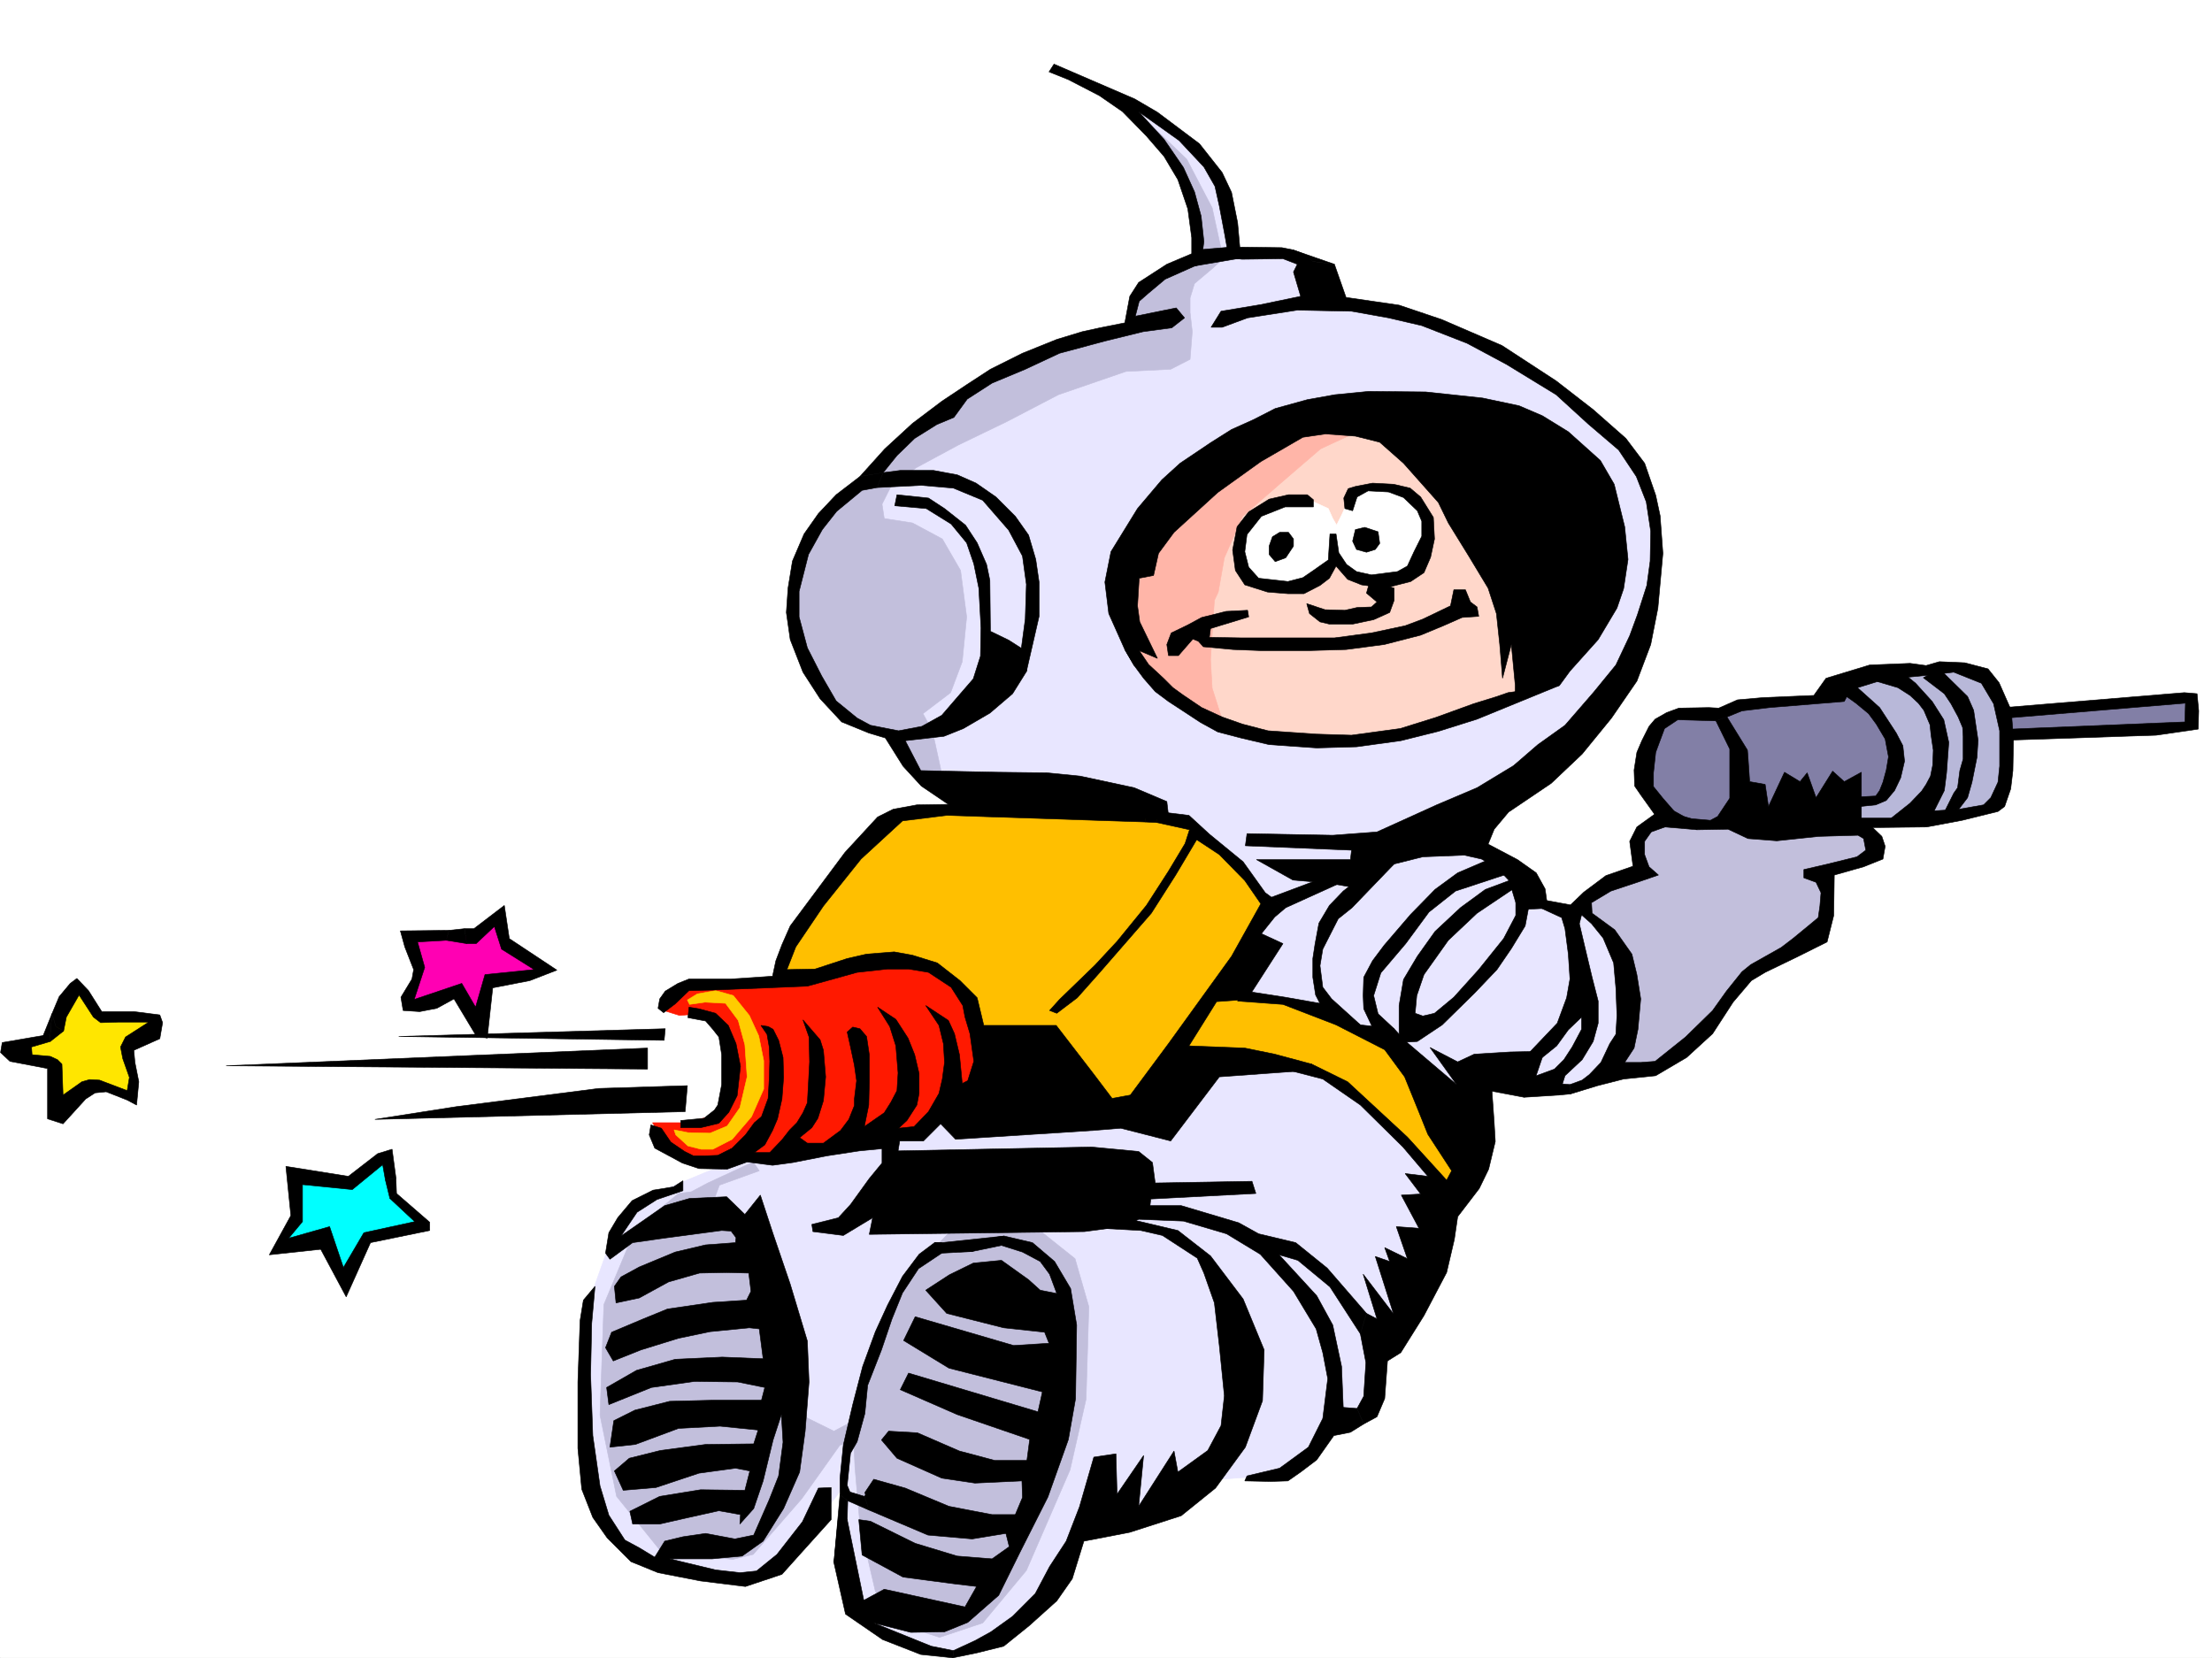 <svg xmlns="http://www.w3.org/2000/svg" width="2997.016" height="2246.666"><rect width="100%" height="100%" fill="#333333" stroke="none"/><defs><clipPath id="a"><path d="M0 0h2997v2244.137H0Zm0 0"/></clipPath></defs><path fill="#fff" d="M0 2246.297h2997.016V0H0Zm0 0"/><g clip-path="url(#a)" transform="translate(0 2.16)"><path fill="#fff" fill-rule="evenodd" stroke="#fff" stroke-linecap="square" stroke-linejoin="bevel" stroke-miterlimit="10" stroke-width=".743" d="M.742 2244.137h2995.531V-2.16H.743Zm0 0"/></g><path fill="#0ff" fill-rule="evenodd" stroke="#0ff" stroke-linecap="square" stroke-linejoin="bevel" stroke-miterlimit="10" stroke-width=".743" d="m516.238 1574.441-41.957 26.196-74.914-3.012 4.496 50.95-30.73 38.94 64.433-7.464 27.723 54.66 31.477-54.66 80.898-21-47.195-41.914-8.25-47.938zm0 0"/><path fill="#ff00b3" fill-rule="evenodd" stroke="#ff00b3" stroke-linecap="square" stroke-linejoin="bevel" stroke-miterlimit="10" stroke-width=".743" d="m672.832 1244.867-32.96 23.223-80.938 2.973 11.261 38.945-17.984 52.433 64.434-15.718 29.953 44.183 17.242-58.418 78.668-20.957-62.168-35.23zm0 0"/><path fill="#ffe600" fill-rule="evenodd" stroke="#ffe600" stroke-linecap="square" stroke-linejoin="bevel" stroke-miterlimit="10" stroke-width=".743" d="m100.41 1345.234-32.219 59.903-48.718 17.984 59.937 24.715 3.012 53.176 44.183-29.211 56.227 14.976-6.766-69.636 40.47-35.23-80.157-2.97-31.473-37.46zm0 0"/><path fill="#e8e6ff" fill-rule="evenodd" stroke="#e8e6ff" stroke-linecap="square" stroke-linejoin="bevel" stroke-miterlimit="10" stroke-width=".743" d="m1030.988 1557.195-140.133 58.418-43.44 25.492-27.724 61.387-23.968 67.41-3.008 161.051 5.238 99.629 46.45 69.637 58.456 25.492 85.395 14.23 49.46-6.761 83.165-89.89 17.988-23.188 6.723 113.078 17.988 57.672 97.399 51.691 58.453-6.727 79.41-51.691 73.43-122.11 133.37-25.452 48.72-32.22 91.417-6.722 62.168-53.922 48.719-32.96 18.727-80.157 112.375-241.168 30.734-121.367 95.129 5.281 45.707-11.262 55.445-61.425-30.695-158.043-58.453-6.727-50.95-21.738-25.492-45.668-79.41-32.219-128.875 22.485-211.297-15.72-555.18 401.438zm0 0"/><path fill="#ffbf00" fill-rule="evenodd" stroke="#ffbf00" stroke-linecap="square" stroke-linejoin="bevel" stroke-miterlimit="10" stroke-width=".743" d="m1210.027 1101.8-122.851 150.536-34.488 57.672 12.75 32.219 457.039 170.043 86.175-67.407 149.09-3.011 83.164 41.953 116.125 125.082h28.504l8.215-89.89-84.652-93.606-80.157-38.985-80.195-25.453-75.656-12.746 32.219-99.586 25.453-48.719-147.602-115.347-343.887 17.246zm0 0"/><path fill="#827fa6" fill-rule="evenodd" stroke="#827fa6" stroke-linecap="square" stroke-linejoin="bevel" stroke-miterlimit="10" stroke-width=".743" d="m2490.512 942.27-122.89 16.46-71.903 8.25-42.7 5.985-28.503 59.941 17.988 61.387 53.215 43.438 352.133-53.176 80.195-88.364 242.73-12.003V944.5l-286.21 24.711-108.622-26.941zm0 0"/><path fill="#b8b8d9" fill-rule="evenodd" stroke="#b8b8d9" stroke-linecap="square" stroke-linejoin="bevel" stroke-miterlimit="10" stroke-width=".743" d="m2500.992 931.754 49.461 41.21 20.996 44.927-18.726 64.437-54.703 10.477 2.972 24.71 82.422-3.753 109.402-13.45 24.711-32.218 3.012-76.399-24.71-71.164-46.454-16.46-148.383 16.46zm0 0"/><path fill="#c2bfdc" fill-rule="evenodd" stroke="#c2bfdc" stroke-linecap="square" stroke-linejoin="bevel" stroke-miterlimit="10" stroke-width=".743" d="m2142.875 1223.125 83.91-42.695-8.25-42.7 34.484-28.425 57.672 9.738 59.942-1.527 158.082 8.25 18.726 26.98-74.914 36.676 3.754 59.941-80.898 60.645-27.762 10.515-62.91 84.614-59.2 45.707h-60.683l21.742-75.657-17.242-98.886-37.46-37.418zM919.32 1617.137l-58.418 47.937-42.734 102.598-5.238 149.793 22.48 110.105 59.2 73.43 98.14 11.965 27.723-6.727 65.96-75.656 51.688-72.648 18.73-3.754 1.485 33.703 6.766 77.886 20.957 90.633 40.468 47.196 46.453 14.976 58.454-19.472 59.195-71.16 59.16-136.305 21.738-95.875 3.754-125.078-18.726-65.18-56.188-44.926-111.672 6.723-52.43 54.664-44.968 100.367-34.445 102.64-26.98 14.231-53.177-26.234-15.757-80.899-11.22-123.554-56.968-70.422-26.98-8.25 8.992-23.969 53.96-19.469-8.25-11.965-61.429 28.465-22.48 11.965zm0 0"/><path fill="#ff1900" fill-rule="evenodd" stroke="#ff1900" stroke-linecap="square" stroke-linejoin="bevel" stroke-miterlimit="10" stroke-width=".743" d="m903.602 1359.469 28.464-25.492 173.84-12.711 95.91-22.48 62.914 11.222 51.727 44.223 15.719 87.62-65.18 79.415-29.246 16.46-76.402 12.747-122.149 20.957-26.937-5.985-53.219 11.965-47.191-11.965-27.723-44.18h44.184l42.734-10.519 24.71-54.66-18.726-68.152-29.988-14.235-26.2 2.23-21.738-6.726zm0 0"/><path fill="#fc0" fill-rule="evenodd" stroke="#fc0" stroke-linecap="square" stroke-linejoin="bevel" stroke-miterlimit="10" stroke-width=".743" d="m931.324 1354.973 13.489-8.25 24.71-4.496 23.97 6.761 21.737 26.942 12.747 27.722 6.726 33.703v38.2l-16.46 37.46-26.235 30.692-26.238 13.488h-15.72l-17.984-4.496-16.46-14.972-2.27-6.727 18.73 3.715 29.989.742 23.226-9.734 17.203-24.711 9.778-41.918-3.012-43.477-8.992-32.922-17.246-23.226-27.719-1.528-20.961 3.012zm0 0"/><path fill="#e8e6ff" fill-rule="evenodd" stroke="#e8e6ff" stroke-linecap="square" stroke-linejoin="bevel" stroke-miterlimit="10" stroke-width=".743" d="m1520.988 136.305 72.688 77.18 35.933 105.609-11.222 41.918-62.168 56.183-72.688 63.657-271.98 147.562-34.485 77.145 96.657 360.27 290.707 40.468 46.453 11.219 59.195 44.964 47.977 74.137 98.14-44.926 97.399-68.152 188.07-94.387 110.887-125.082L2247 770.738l-7.469-90.633-24.75-56.93-92.16-91.374-105.648-62.172-89.149-40.43-122.11-22.48-32.218-53.176-43.476-14.977h-59.942v-51.691l-29.95-64.434-43.48-41.171-62.167-35.973zm0 0"/><path fill="#c2bfdc" fill-rule="evenodd" stroke="#c2bfdc" stroke-linecap="square" stroke-linejoin="bevel" stroke-miterlimit="10" stroke-width=".743" d="m1534.48 145.297 73.43 70.418 34.445 65.922 14.977 68.894-14.977 13.489-23.968 20.214-5.98 19.473v19.473l2.972 26.234-2.973 37.461-26.238 13.45-60.68 3.01-91.418 31.474-70.418 36.675-65.18 31.477-56.968 30.695-34.45 25.492-12.003 23.97 3.012 19.472 38.203 5.98 40.464 21.7 24.715 42.699 8.25 62.91-5.984 60.683-15.758 41.954-37.457 28.464 12.746 23.227 16.5 75.621-38.238-19.473-32.961-48.68-53.176-19.472-68.191-81.64-16.5-72.649 13.488-78.629 51.691-74.172 41.211-22.484 59.2-62.168 122.89-88.367 143.106-48.68 26.195-5.98 3.012-39.727 59.199-45.668 36.715-10.48-12.004-74.172-32.219-65.18-80.898-83.125zm0 0"/><path fill="#ffd7ca" fill-rule="evenodd" stroke="#ffd7ca" stroke-linecap="square" stroke-linejoin="bevel" stroke-miterlimit="10" stroke-width=".743" d="m1786.207 577.508-110.105 41.914-163.364 159.566 18.73 102.598 62.208 62.172 108.62 52.433 133.372 4.497 98.14-16.5 164.102-60.645-94.386-292.86-162.618-59.199zm0 0"/><path fill="#ffb5a8" fill-rule="evenodd" stroke="#ffb5a8" stroke-linecap="square" stroke-linejoin="bevel" stroke-miterlimit="10" stroke-width=".743" d="m1832.656 587.984-43.441 20.215-53.957 46.453-51.692 44.926-24.71 56.188-8.25 46.41-5.239 11.261-5.238 80.153 2.227 38.945 16.5 51.653-72.688-45.672-54.7-56.93-10.48-102.598 110.89-127.347 141.618-74.133zm0 0"/><path fill="#fff" fill-rule="evenodd" stroke="#fff" stroke-linecap="square" stroke-linejoin="bevel" stroke-miterlimit="10" stroke-width=".743" d="m1805.715 702.59-6.02-13.492-26.199-12.004-43.477 6.023-41.21 25.453-8.25 33.703 8.25 33.707 13.488 14.23 51.691 3.013 53.957-31.477 32.961 23.227h43.48l37.458-14.235 16.46-53.918-21.699-42.695-32.218-11.262h-41.211l-15.016 11.262-9.738 22.441-7.465 15.016zm0 0"/><path fill-rule="evenodd" stroke="#000" stroke-linecap="square" stroke-linejoin="bevel" stroke-miterlimit="10" stroke-width=".743" d="m1751.758 338.566-14.977-3.011-56.968-.742-2.97-32.961-8.25-41.211-12.745-26.942-30.735-38.941-56.93-42.7-30.734-17.984-109.36-47.195-6.765 10.48 26.235 10.52 41.957 21.7 31.472 21.737 32.219 32.922 23.969 27.723 18.73 31.476 13.488 39.688 5.239 38.941v21.739l-33.703 14.234-38.2 24.711-12.003 18.73-6.727 35.93-33.742 6.766-23.969 5.238-34.445 10.48-46.492 18.731-43.442 21.7-32.215 20.995-33.707 22.446-39.722 29.988-37.461 34.445-33.703 37.461 31.476-5.242 18.727-23.223 23.968-23.226 29.954-18.73 23.222-9.735 17.988-24.711 33.743-21.742 44.925-18.727 46.45-21.699 61.468-16.5 51.688-12.71 38.945-5.24 17.242-13.487-11.222-13.493-55.442 11.223 5.239-20.215 11.964-10.476 23.227-19.473 40.469-17.988 8.992-9.735 3.008-23.226-3.75-34.446-8.996-32.96-14.973-32.962-26.238-38.203-34.446-37.418 54.66 38.946 33.743 35.933 14.976 26.235 5.985 26.941 7.504 39.723 5.242 29.953 17.984 2.226 55.445-.742 19.473 7.508-5.242 10.48 9.738 32.961-53.96 11.22-53.919 8.995-13.488 21.739h14.977l34.484-12.746 67.41-10.481 73.43 1.488 50.203 8.993 44.965 10.476 61.426 23.969 53.214 28.465 67.41 41.21 43.477 39.688 41.211 35.192 23.969 35.972 13.492 34.445 5.98 39.688-.742 40.469-4.496 32.96-12.746 39.688-10.48 28.465-18.727 39.684-29.992 36.714-38.942 44.926-36.714 26.239-32.961 28.464-49.465 29.95-54.7 23.226-80.898 36.676-59.941 4.496-116.164-2.23-2.23 16.46 143.85 5.985-1.487 12.746h-127.387l49.46 27.723 50.204 4.496 42.7 7.468 24.71-18.73 19.512-14.977 38.941-9.734 56.188-2.226 23.226 5.238 21.739 12.746 15.718 16.46 8.992 29.95 12.004 8.996 31.477-1.488-3.754-26.235-12.004-21.703-25.453-17.984-39.727-20.957 8.25-20.215 19.473-23.226 57.711-38.942 41.953-39.726 39.727-48.68 34.449-50.164 18.726-49.465 9.739-49.422 6.761-74.172-3.753-50.906-5.98-27.723-15.017-43.441-25.453-33.703-44.222-38.946-50.203-38.941-73.43-47.937-81.64-35.23-57.716-19.47-71.902-10.48-15.758-44.926-29.207-3.754-13.492-10.48zm0 0"/><path fill-rule="evenodd" stroke="#000" stroke-linecap="square" stroke-linejoin="bevel" stroke-miterlimit="10" stroke-width=".743" d="m1751.758 338.566 56.187 19.473-29.207-3.754zm-129.618 0 44.965-3.753-2.265 14.234-45.707 11.219zm0 0"/><path fill-rule="evenodd" stroke="#000" stroke-linecap="square" stroke-linejoin="bevel" stroke-miterlimit="10" stroke-width=".743" d="m1619.133 360.266 70.418-11.961-22.446-13.492zM1165.102 645.66l-32.22 24.711-24.007 25.453-19.473 27.723-15.715 36.715-5.984 36.675-2.266 32.961 5.239 36.715 17.242 44.184 23.226 35.969 29.208 31.437 36.714 14.977 22.485 6.765 23.965 38.2 24.75 26.941 46.453 31.473h68.933l120.621 5.984 99.668 8.992-3.011-25.453-44.223-18.73-73.43-15.758-44.925-4.457-66.704-.782-71.164-1.484-32.96-.746-20.997-40.469 52.434-5.98 26.234-10.48 35.973-20.958 30.734-26.234 18.727-29.953 2.973-25.453-26.977-17.243-24.715-11.964-.742-68.934-4.496-21.7-12.746-29.206-15.719-23.969-28.465-22.484-21.738-14.23-42.7-4.497-3.007 14.973 42.695 3.754 33.703 20.957 21 25.496 9.735 28.426 6.765 32.96 2.97 53.958-.743 38.199-9.734 30.695-23.97 27.723-18.73 21.699-26.976 14.977-31.477 6.019-38.2-7.508-17.987-9.734-28.465-23.227-19.512-33.703-19.469-38.2-11.222-41.956v-34.445l12.746-50.168 18.73-33.704 19.469-24.71 34.45-28.465 20.253-3.754 8.25-20.215zm0 0"/><path fill-rule="evenodd" stroke="#000" stroke-linecap="square" stroke-linejoin="bevel" stroke-miterlimit="10" stroke-width=".743" d="m1196.578 640.418 23.223-3.008h44.93l32.214 5.98 25.496 11.262 26.977 18.727 26.2 26.2 17.984 25.452 9.738 32.961 4.496 30.735v46.41l-17.207 74.914-8.25-20.957 6.727-50.203 1.523-47.196-5.277-38.199-18.727-35.191-35.191-40.469-39.727-16.461-43.441-3.75-59.938 3.008zM1536.707 901.8 1524 880.103l-21.738-48.68-5.239-42.695 8.211-41.211 35.97-58.418 32.96-38.942 24.754-22.484 41.21-27.723 28.466-17.984 29.949-13.45 29.246-14.976 43.441-12.004 37.457-6.726 45.708-4.496 77.183.742 77.184 8.25 49.422 10.48 31.476 13.488 35.23 21.704 43.438 38.941 18.73 32.219 14.231 57.672 4.5 44.183-5.984 39.688-8.992 26.234-25.454 42.7-38.242 42.695-14.23 19.472-59.942 12.746V928.04l-5.238-54.703-11.965 45.71-3.754-45.71-4.496-41.914-11.262-34.485-26.195-43.44-27.723-44.927-13.492-27.722-47.23-53.176-32.219-28.465-32.96-8.25-40.43-2.973-30.735 4.5-56.969 32.961-58.414 41.914-59.195 53.957-21 28.426-6.723 29.988-19.472 3.754-2.27 37.422 3.012 21.739 23.969 49.421-24.711-10.48 5.238 17.246zm0 0"/><path fill-rule="evenodd" stroke="#000" stroke-linecap="square" stroke-linejoin="bevel" stroke-miterlimit="10" stroke-width=".743" d="m1536.707 901.8 12.746 17.247 15.719 17.984 17.988 13.45 19.508 12.75 23.969 15.714 23.226 12.75 31.477 8.25 38.2 8.992 64.437 4.497 53.957-1.528 59.941-8.25 50.945-12.707 52.434-16.5 111.633-45.668-69.676 9.735-14.977 5.242-31.476 9.734-51.688 18.73-47.976 14.973-65.922 8.996-47.938-1.488-65.18-4.496-34.488-8.992-27.718-9.735-27.723-12.75-25.457-17.203-13.488-9.773-12.746-12.707-20.215-18.73-12.746-18.731-19.473-1.484Zm234.523-231.429h-25.453l-26.238 5.98-27.723 17.243-15.714 20.215-6.024 31.476 3.754 27.684 12.746 19.472 30.695 9.735 27.72 2.27h21.741l21.739-11.223 12.746-9.739 8.992-16.5 15.719 17.989 18.73 7.468 31.477 4.496 35.226-8.996 17.95-11.96 8.992-20.961 5.277-24.75-1.523-29.208-17.243-27.683-14.234-12.004-22.48-5.238-28.465-1.485-23.227 4.496-9.738 2.973-5.98 12.746 1.484 14.23 10.48 2.973 6.02-18.691 14.976-8.25 27.723 1.488 20.215 7.508 18.726 17.945 6.024 14.23v20.255l-10.48 20.96-8.993 19.47-13.488 7.507-35.23 4.496-20.215-4.496-13.489-9.734-10.52-15.758-3.714-25.453h-8.25l-2.266 35.187-20.214 14.235-14.235 9.734-20.254 5.238-39.683-4.457-13.493-15.011-5.238-20.957 2.973-23.227 19.512-24.71 32.218-12.747h38.2v-9.738zm0 0"/><path fill-rule="evenodd" stroke="#000" stroke-linecap="square" stroke-linejoin="bevel" stroke-miterlimit="10" stroke-width=".743" d="M1745.777 721.316h-12.004l-9.738 5.985-4.496 12.707v11.258l8.25 9.738 14.234-5.238 10.477-15.758v-9.738zm121.363-.781-17.984-5.984-12.746 3.011-3.754 15.72 5.278 11.222 13.492 3.754 11.965-3.754 5.98-8.211zm-96.652 97.399 24.711 8.21 26.977.782 16.5-3.754 19.472-.742 7.508-6.766-14.23-11.965 2.969-10.476 18.73-1.528 15.758 5.242v16.5l-6.024 16.461-21.699 9.735-28.504 6.023h-31.437l-12.746-3.011-14.23-11.223zm0 0"/><path fill-rule="evenodd" stroke="#000" stroke-linecap="square" stroke-linejoin="bevel" stroke-miterlimit="10" stroke-width=".743" d="m1640.129 851.637 51.687-15.758-1.484-8.953-29.246 1.484-32.961 8.25-19.473 10.48-21.738 10.481-5.984 15.715 2.23 14.977h13.488l19.512-22.442 7.469 2.969 6.762 7.508 40.43 3.754 38.241 1.484h63.653l50.988-1.484 51.688-6.766 49.425-12.707 30.73-12.746 25.493-11.223 22.484-1.523-2.27-12.707-8.991-6.766-6.727-16.46h-15.754l-4.496 21.702-37.46 17.985-23.97 8.992-45.707 9.738-50.203 6.723h-125.12l-44.224-.742zm-349.164 238.16-48.719.781-32.219 5.98-20.957 10.481-44.222 47.937-74.172 99.626-11.223 25.453-8.25 21.742-4.496 20.957-56.187 3.754h-56.97l-14.972 5.98-17.246 10.48-7.469 10.477-2.265 12.746 7.507 5.985 15.72-11.965 18.726-17.984 32.219-.747 74.957-3.007 53.175-2.23 35.227-9.735 32.219-8.992 41.21-4.5h28.465l26.98 4.5 30.692 20.21 15.758 24.715 3.012 15.754 6.726 22.446 5.239 37.457-8.25 26.238-7.47 3.71-3.753-38.94-6.762-28.465-8.215-17.946-30.73-20.254 17.984 26.977 5.985 24.71 1.523 25.454-3.012 22.484-4.496 19.473-14.23 24.711-19.473 20.254-20.996 2.226 11.223-10.476 13.488-20.957 3.012-15.758v-26.941l-5.985-25.493-8.992-22.445-16.5-25.492-24.71-16.461 16.46 26.2 8.25 26.234 3.012 36.675-1.488 23.97-8.25 15.757-8.993 14.23-26.976 18.73 5.98-29.206.743-31.477v-36.715l-3.715-24.71-8.992-10.48-9.735-2.267-7.508 6.762 4.496 20.215 5.239 24.711 3.011 21-3.011 24.71v8.993l-7.508 18.727-11.219 14.976-23.226 17.203h-21.739l-10.48-7.465 16.5-13.492 8.21-12.746 7.509-23.969 3.011-32.18-3.011-35.972-4.497-14.23-23.226-26.98 8.25 23.226.742 33.703-3.008 55.445-5.984 13.488-8.25 13.493-9.734 9.734-10.48 13.45-16.5 17.241h-20.958l14.23-10.476 10.481-19.473 6.727-15.758 6.02-26.937 2.23-29.211-.747-26.977-5.98-23.226-7.508-14.977-6.722-3.75-9.739-1.488 8.211 12.004 3.012 17.203.742 19.473-.742 23.968-1.484 26.235-8.997 24.715-9.734 8.25-12.004 16.46-17.984 17.985-19.473 9.734-18.73.746h-14.23l-12.005-5.984-18.73-12.746-12.746-18.73-14.23-4.497-2.231 13.493 7.469 17.984 37.496 20.215 22.445 7.469 38.238.78 26.98-9.734 34.446 4.496 27.723-3.753 45.707-8.993 44.222-6.765 30.692-2.973v19.473l-17.242 20.957-25.454 35.23-16.5 17.946-35.933 8.992 1.484 9.738 41.215 5.238 39.684-23.968-4.496 22.484 291.492-3.754 56.187-7.469 31.473-17.242 2.23-19.472 142.364-7.47-5.243-16.5-131.14 2.27-3.715-27.722-18.727-14.977-63.695-6.02-262.242 5.239 2.226-13.45h32.22l23.226-23.226 20.254 20.957 186.547-11.965 37.457-3.011 67.445 17.246 65.926-86.883 124.375-8.992.742-8.25-50.164-13.489-40.469-8.25-75.695-2.972 37.457-59.942 41.21-2.968 48.72-75.66-29.208-13.489 17.985-22.484 14.976-12.707-27.722-20.254-29.989-41.914-45.71-37.457-27.72-25.457-43.44-5.278v15.016l44.222 9.734-6.023 18.73-22.48 37.419-29.954 46.449-39.723 48.68-29.953 32.218-47.976 46.453-13.489 14.973 9.778 3.754 27.718-20.996 29.954-33.703 70.418-80.899 32.96-51.691 28.504-47.938 30.696 20.254 34.484 35.192 21.7 31.476-39.684 71.121-85.434 118.356-51.691 69.676-24.711 4.496-25.492-33.703-50.207-65.18h-98.141l-8.992-37.457-23.227-23.227-30.73-23.968-33.703-10.477-24.715-4.496-37.457 3.008-26.235 5.984-43.441 14.23-38.238.747 12.004-30.696 37.457-55.445 50.945-63.652 56.187-51.692 59.942-7.468 269.008 8.953v-19.469zm0 0"/><path fill-rule="evenodd" stroke="#000" stroke-linecap="square" stroke-linejoin="bevel" stroke-miterlimit="10" stroke-width=".743" d="m1551.723 1113.762 15.718.785v-15.016l-15.718-5.238zm-619.657 265.179 23.97 4.496 9.734 11.22 8.25 10.48 3.753 23.969v40.468l-5.238 27.723-4.496 6.723-14.234 11.222-31.477 3.012v9.734h26.98l24.712-5.98 13.488-14.977 11.262-22.48 4.496-39.688-6.02-30.734-10.48-24.711-17.243-16.461-22.48-6.02-13.492-2.23zm-30.734 14.973-1.484 15.719-359.64-5.239zm-23.969 26.199v28.465l-570.937-4.496zm0 0"/><path fill-rule="evenodd" stroke="#000" stroke-linecap="square" stroke-linejoin="bevel" stroke-miterlimit="10" stroke-width=".743" d="m931.324 1471.059-3.011 35.191-420.325 10.516 110.145-17.243 193.308-24.71zm-18.73 137.086-27.723 4.496-28.465 14.23-19.472 23.188-12 20.254-4.5 27.683 5.984 8.25 30.73-22.484 41.957-5.98 78.668-10.481 12.747.746 6.726 8.992-.742 6.723-40.469 3.012-41.21 9.738-48.68 20.215-24.75 13.488-8.957 12.746 2.23 22.441 31.477-6.722 39.683-21.7 41.996-12.003 36.715-.746 29.95.746 3.011 24.71-6.023 12.004-45.707 2.97-61.426 8.995-32.961 13.489-42.7 17.984-8.25 20.957 10.481 17.988 37.457-14.976 50.95-15.758 42.734-8.953 53.175-5.239 13.493 1.485 5.238 40.43-55.445-2.227-63.692 2.969-52.433 15.015-40.47 23.188 3.013 23.223 57.671-23.223 58.454-8.211 58.453.742 36.715 7.469-4.497 17.242h-65.18l-59.195 1.484-47.195 12.004-28.504 14.235-5.238 35.93 34.484-3.712 58.418-21.742 56.227-3.008 51.687 5.239-6.02 18.726-65.179.785-61.426 8.211-41.957 10.477-20.214 17.242 11.964 26.2 44.223-3.716 58.418-19.472 49.46-6.766 19.47 3.754-6.723 26.2-59.941-.743-55.446 8.992-40.465 20.215 3.75 17.242h36.715l39.688-8.992 40.469-8.992 29.246 5.238-.782 12.746 18.73-20.957 12.747-37.457 13.488-55.445 11.262-34.445 2.226 37.457-5.98 45.668-12.746 32.218-20.996 47.938-25.457 5.238-39.723-7.469-30.695 4.496-24.75 5.985-13.488 21.7-20.957-12.708-19.473-10.48-21.738-33.704-12.004-39.726-9.739-68.149-2.972-82.386 1.488-69.676 4.496-50.164-15.758 18.73-4.496 27.68-2.972 83.168v89.89l5.242 55.403 14.972 38.203 19.473 27.723 32.219 32.219 36.715 14.972 57.71 11.223 60.684 7.508 49.461-16.5 26.2-29.207 40.464-44.926v-43.442l-17.242.743-21.7 45.668-34.488 44.222-27.718 22.446-22.485 2.265-32.96-3.754-62.169-14.972h57.672l40.47-3.754 28.464-20.215 27.723-44.184 21.738-49.46 7.508-55.407 5.238-66.664-2.266-55.445-23.226-77.145-23.227-68.148-17.242-52.434-20.957 26.195-24.71-23.968-50.208 2.27-33.742 9.734-59.195 41.21 21.738-32.218 26.98-17.242 35.227-11.965v-13.489zm397.101 75.617 21.739-4.457 29.207-4.496 38.199 8.953 29.992 25.496 21.738 36.676 8.211 49.46-1.484 99.625-9.738 55.407-27.72 77.887-37.46 74.171-29.246 59.16-41.953 36.715-31.438 12.707-45.707.782-50.203-12.746 77.926 31.476 29.949 5.98-.742 9.739-43.442-4.5-51.726-20.215-50.207-34.484-15.719-69.637 5.985-59.941 12.003 1.527 22.48 109.36 27.724-15.013 109.402 23.97 15.719-27.684-31.477-3.754-68.191-8.992-55.442-29.954-4.496-47.933 15.758 2.226 60.68 29.95 56.93 17.246 47.234 3.754 23.226-16.5-4.496-17.95-45.71 7.47-59.938-5.24-79.453-33.706-5.98-23.965 12.003-17.988 42.695 12.004 59.2 24.71 58.453 11.223h31.437l9.735-23.187-.743-22.48-63.695 2.968-44.926-6.723-60.683-26.98-20.996-24.711 9.738-11.965 38.98 2.23 56.93 24.711 47.937 12.747h43.481l3.754-28.465-98.184-33.703-77.144-33.707 11.222-22.48 175.325 52.433 5.984-26.942-126.605-32.218-61.426-37.457 15.715-32.22 133.37 38.985 47.938-3.012-5.98-14.976-55.446-5.98-77.183-19.512-28.465-31.438 32.219-20.957 32.218-15.758 38.2-3.754 36.715 26.239 15.757 14.23 22.485 4.496-9.778-26.234-12.707-17.203-24.007-12.746-28.465-8.996-39.688 8.25h-28.504zm0 0"/><path fill-rule="evenodd" stroke="#000" stroke-linecap="square" stroke-linejoin="bevel" stroke-miterlimit="10" stroke-width=".743" d="m1266.254 1683.762-20.996 15.758-22.485 29.953-20.214 38.941-16.5 35.973-17.243 47.156-13.449 51.688-12.746 54.703-4.5 44.925v22.48l10.48 8.212 29.208 12.746-6.723-18.727-19.473-5.984-3.754-8.992 4.496-43.438 8.993-15.718 10.48-38.204 3.754-38.199 18.727-47.937 14.234-41.953 14.23-35.192 21.743-32.96 31.472-20.997v-14.234zm0 0"/><path fill-rule="evenodd" stroke="#000" stroke-linecap="square" stroke-linejoin="bevel" stroke-miterlimit="10" stroke-width=".743" d="m1275.988 1683.762 84.653-8.953-43.442 20.957-41.21 2.23-9.735-14.234zm-104.902 343.808 8.25-9.738-1.527 28.465zm-32.965-2.23-8.25 92.12 17.988-58.413.743-25.496zM1491 1664.293l54.703 3.008 29.246 6.726 47.192 30.735 8.992 20.215 14.234 40.425 6.727 58.457 6.761 67.407-4.496 40.43-17.984 33.706-40.469 29.207-5.238-28.464-47.938 74.914 6.723-68.895-35.969 52.434-1.488-54.7-29.988 4.497-19.473 67.406-17.984 46.453-22.485 34.445-19.472 36.715-30.692 30.695-29.246 20.957-21.742 12.004-29.207 13.489-.742 9.738 32.96-6.766 35.973-8.953 34.446-27.723 37.5-33.703 20.957-29.992 15.719-50.906 62.207-12.004 69.675-22.445 46.45-37.457 40.468-55.446 23.227-62.91 2.23-68.894-28.465-68.934-44.183-58.414-44.223-34.45-66.668-15.714zm0 0"/><path fill-rule="evenodd" stroke="#000" stroke-linecap="square" stroke-linejoin="bevel" stroke-miterlimit="10" stroke-width=".743" d="M1541.203 1633.598h59.2l77.925 23.226 26.98 14.977 50.204 11.96 42.699 34.489 53.215 61.387-8.25 27.722-41.215-63.656-43.477-35.973-25.453-7.468 50.946 55.406 21.738 39.727 11.965 56.148 2.27 55.441 18.726 1.489 8.996 20.996-17.988 11.222-22.48 4.496-23.227 32.961-21.739 16.461-17.246 12.004-23.222.742-35.192-.742 2.973-6.765 44.223-10.48 38.94-28.466 19.513-38.941 6.726-53.918-6.726-35.191-8.993-32.22-30.734-50.944-44.965-50.168-45.707-27.72-58.414-17.245-74.176-2.969zm0 0"/><path fill-rule="evenodd" stroke="#000" stroke-linecap="square" stroke-linejoin="bevel" stroke-miterlimit="10" stroke-width=".743" d="m1676.844 1356.457 61.425 4.496 71.942 27.723 65.926 33.703 26.976 36.715 19.473 47.937 12.004 29.95 32.219 49.425-6.766 12.746-53.176-58.418-80.937-74.914-48.72-23.968-28.464 8.992 43.48 11.222 50.95 35.23 57.672 56.892 33.742 39.722-30.735-3.754 20.961 27.723-26.199 1.488 23.969 44.926-30.735-2.23 15.016 43.44-30.73-14.976 6.722 18.73-19.468-6.765 24.71 77.926-41.175-53.957 18.73 60.684-14.23-7.508-8.25 27.722 7.465 38.942-2.97 45.71-8.995 16.462 8.996 20.996 17.984-9.738 10.48-24.711 3.755-50.946 17.984-11.222 31.437-50.203 30.731-58.418 10.48-44.926 4.497-30.73 29.246-38.204 12.707-26.195 8.992-37.457-1.485-25.453-3.011-42.7 43.48 8.211 13.488-20.957 11.223-32.96-5.238-8.25-38.203.78-48.719 2.973-22.48 10.477-37.458-19.469 35.973 50.203-69.68-59.199-14.972-16.46-45.707-5.24-50.95-28.464-50.945-8.992-58.457-8.992zm137.866-159.527-72.687 32.96-20.996-13.488 65.961-24.71zm0 0"/><path fill-rule="evenodd" stroke="#000" stroke-linecap="square" stroke-linejoin="bevel" stroke-miterlimit="10" stroke-width=".743" d="m1833.438 1196.93-13.489 10.476-18.73 19.473-14.23 23.969-5.282 28.465-2.969 19.472v25.453l3.754 23.969 9.735 18.73 50.949 21.739-38.985-35.23-11.964-15.72-3.754-29.207 3.754-22.48 20.957-41.172 18.73-14.976 56.969-59.2zm0 0"/><path fill-rule="evenodd" stroke="#000" stroke-linecap="square" stroke-linejoin="bevel" stroke-miterlimit="10" stroke-width=".743" d="m2016.973 1164.711-41.953 17.984-30.696 22.485-32.96 33.703-35.973 41.918-15.754 20.996-11.965 22.441-.746 24.75.746 17.95 13.488 28.464 27.723-1.488-21.742-20.215-5.98-24.71 9.734-30.731 33.707-39.688 31.472-42.699 35.973-28.465 72.648-23.965zm0 0"/><path fill-rule="evenodd" stroke="#000" stroke-linecap="square" stroke-linejoin="bevel" stroke-miterlimit="10" stroke-width=".743" d="m2044.695 1193.176-32.218 12.004-33.704 24.71-34.449 32.18-24.008 33.703-18.726 31.477-5.984 35.191v50.203l24.71-1.484 33.747-22.484 44.183-43.442 29.988-31.472 19.473-28.465 18.727-30.695 5.242-27.723-17.988-3.754v17.246l-16.461 31.434-33.703 41.957-33.743 37.457-26.199 21.738-15.758 3.715-10.476-3.715 2.226-23.969 9.739-28.465 33-46.449 38.94-36.715 52.435-35.191zm197.063-89.891-23.965 17.242-9.738 19.473 4.496 33.703-36.715 12.746-29.988 22.445-17.989 17.243-41.172-7.508 1.489 12.004 27.723 12.746 4.495 14.977 4.497 34.445 2.226 33.707-4.496 25.453-12.707 34.445-44.223 46.453h23.97l19.472-15.718 15.758-21.739 17.984-17.207v16.461l-12.746 23.969-11.223 17.246-12.746 12.707-36.715 13.488-4.496 24.711 47.195-2.972 8.25-26.235 23.223-21.699 14.977-24.71 6.765-24.755v-29.949l-8.25-32.219-7.507-31.437-9.739-41.211 3.012-11.965 13.488 11.965 15.719 19.473 14.234 33.703 3.012 33.707 1.484 37.457-1.484 25.492-8.25 12.707-12.004 25.453-15.719 16.504-9.738 7.465-16.5 6.023.742 12.707 36.715-11.222 35.23-8.993 43.481-4.496 41.953-24.71 35.192-32.22 27.722-42.699 24.75-29.207 18.727-11.218 44.926-21.743 38.984-19.472 4.496-17.946 4.496-17.984.743-54.703 39.726-11.223 26.195-10.476 3.012-17.242-4.496-13.454-18.73-17.984-8.993-5.984v-62.95l-23.222 12.747-15.72-14.23-22.483 35.968-12.004-33.703-9.735 11.965-20.996-12.747-21.703 46.45-4.496-29.95-20.996-3.753-2.227-32.961-.785-9.735-27.719-44.926-14.976 5.239 18.726 38.199v66.668l-16.46 24.71-9.735 5.24-25.492-2.231-10.48-3.008-2.266 7.465 20.254 10.52 41.953-.743 26.98 12.707 38.942 3.012 56.93-5.985 53.214-1.523 7.508 4.496 2.973 15.719-11.965 8.992-42.738 10.52-29.207 6.722v11.223l16.5 6.023 6.726 14.192-1.488 17.984-2.266 15.758-13.488 11.223-20.961 17.203-15.754 12.004-41.215 23.226-11.965 9.734-20.996 26.2-18.726 26.234-36.715 35.934-22.484 17.984-18.727 14.977-19.473 1.484h-21.742l12.75-19.469 5.238-25.457 3.754-41.21-5.238-32.923-6.727-27.722-23.265-32.961-30.692-22.48-.746-14.235 26.2-15.719 35.972-11.96 28.465-9.778-12.707-11.223-6.023-16.46V1140l8.992-12.746 18.73-6.727 8.25-8.25 3.754-13.488-14.976-8.21zm0 0"/><path fill-rule="evenodd" stroke="#000" stroke-linecap="square" stroke-linejoin="bevel" stroke-miterlimit="10" stroke-width=".743" d="m2109.133 1468.047 17.984 1.527.742 12.707-15.715 1.524zm172.351-361.75-13.488-7.508-14.977-17.203-12.746-15.758v-18.691l3.012-27.723 11.965-32.219 17.984-11.965 51.692 1.489 14.976-5.239 20.25-8.25 37.461-4.5 101.153-8.25 8.25-15.714 36.715-11.223 25.453-4.496 47.191-4.496 30.734-3.754 37.457 14.973 16.5 27.722 8.25 36.715v47.937l-2.265 21.7-9.738 20.996-9.735 9.738-33.703 5.98-47.977 2.973-43.44 8.992h-49.462l1.485 12.746h32.218l63.696-.742 47.976-8.992 48.68-12.004 8.992-6.726 8.25-23.969 2.973-24.711.78-42.695-3.01-38.946-16.5-37.457-14.977-18.726-31.473-8.25-34.45-1.489-17.984 5.239-21.742-2.969-54.699 2.227-59.16 17.988-16.5 23.223-68.934 2.972-34.445 3.012-25.492 11.223-13.492-.747-40.47.747-16.46 6.02-15.754 8.952-8.211 9.739-9.777 19.468-6.723 15.758-3.754 23.969.742 21.703 8.25 12 18.727 26.2 14.234 17.241 43.48 3.754zm0 0"/><path fill-rule="evenodd" stroke="#000" stroke-linecap="square" stroke-linejoin="bevel" stroke-miterlimit="10" stroke-width=".743" d="m2498.766 941.527 15.715 11.223 17.246 14.23 10.476 14.235 12.004 20.215 2.23 12.004 2.266 11.964-3.012 17.985-4.496 16.46-4.496 11.263-5.238 7.468-28.465 1.485v13.492l28.465-2.973 14.23-6.023 11.262-13.45 8.25-17.242 5.242-22.484-2.27-20.957-8.991-17.242-22.485-34.45-36.715-32.96zm0 0"/><path fill-rule="evenodd" stroke="#000" stroke-linecap="square" stroke-linejoin="bevel" stroke-miterlimit="10" stroke-width=".743" d="m2543.73 923.543 27.72 8.21 16.46 10.517 11.262 10.48 7.469 9.734 8.25 19.473 1.484 14.234 3.012 20.215-.743 20.215-3.011 14.973-5.98 11.261-5.985 8.993-15.758 16.46-25.453 20.215 56.188-5.98 15.718-31.438 3.012-23.968 3.008-41.211-6.762-30.696-15.719-24.75-22.484-24.71-20.215-16.461zm0 0"/><path fill-rule="evenodd" stroke="#000" stroke-linecap="square" stroke-linejoin="bevel" stroke-miterlimit="10" stroke-width=".743" d="m2605.898 918.305 28.465 21.699 8.993 13.488 9.734 17.988 6.023 14.23.743 11.966v30.734l-4.497 15.715-3.011 23.227-5.239 7.468-12.746 25.492 19.512-3.753 11.965-15.72 5.98-20.995 6.766-33.703 1.484-23.227-5.98-40.43-8.25-18.726-38.203-37.457zM2715.3 958.73l244.259-20.214 17.242 1.488 2.226 23.226-.742 24.711-56.93 8.25-200.074 6.723 3.012-14.973 236.008-9.738.742-25.453-241.988 20.215zM70.418 1373.7l9.738-23.223 15.012-17.989 8.996-6.722 15.715 16.46 17.988 28.465h43.442l35.226 4.496 3.754 10.477-3.754 21.742-35.226 15.715 1.523 16.461 5.238 26.238-3.011 31.477-12.747-6.766-28.464-11.222-14.973 1.488-12.746 8.25-30.695 33.703-20.997-6.766v-68.148l-50.949-9.738-12.746-11.965 2.27-13.489 65.18-11.222v9.738l-25.497 7.465.746 10.48 24.75 2.266 9.735 4.5 5.984 5.98 1.524 41.954 25.453-17.985 10.48-3.011 13.488.742 37.457 14.234 3.012-17.949-8.992-25.492-3.012-15.719 6.766-13.488 31.473-20.215h-41.954l-23.226.742-9.774-7.469-19.472-29.988-17.242 29.988-3.715 18.73-10.516-6.019zm0 0"/><path fill-rule="evenodd" stroke="#000" stroke-linecap="square" stroke-linejoin="bevel" stroke-miterlimit="10" stroke-width=".743" d="M86.176 1396.926 68.19 1411.16v-9.738l2.227-27.723 5.242 17.207zm0 0"/><path fill-rule="evenodd" stroke="#000" stroke-linecap="square" stroke-linejoin="bevel" stroke-miterlimit="10" stroke-width=".743" d="m70.418 1373.7-12.707 31.437 10.48-3.715zm571.684-115.345 41.21-31.476 6.762 44.926 64.438 42.699-36.715 14.23-50.203 9.739-7.508 68.187-15.719-4.496-29.246-48.719-23.226 12.746-23.223 4.5-22.484-1.488-2.973-17.984 14.976-24.711 2.27-12.746-12.004-30.696-5.984-21.738 65.922-.742-3.754 13.488-38.942 2.227 9.735 34.488-14.23 43.441 64.437-21.742 18.726 32.219 12.746-44.184 66.668-6.761-44.222-27.723-9.739-30.695-24.71 23.226h-12.747l-3.008-20.215zm0 0"/><path fill-rule="evenodd" stroke="#000" stroke-linecap="square" stroke-linejoin="bevel" stroke-miterlimit="10" stroke-width=".743" d="m629.355 1258.355-20.96 2.231-3.754 13.488 27.722 4.496zM511.742 1563.18l-39.726 30.73-84.653-13.488 6.727 66.664-29.207 53.176 69.676-7.504 34.484 64.433 32.96-73.43 80.157-16.46v-11.219l-44.926-38.945-8.992 6.726 33.703 31.434-68.933 15.015-27.723 47.157-18.726-55.407-55.446 15.72 18.73-22.485v-50.164l67.446 6.726 41.172-33.703 3.754 20.996 14.234-3.011-5.242-38.946zm0 0"/><path fill-rule="evenodd" stroke="#000" stroke-linecap="square" stroke-linejoin="bevel" stroke-miterlimit="10" stroke-width=".743" d="m522.219 1599.152 6.023 24.711 8.992-6.726-.78-20.996zm0 0"/></svg>
